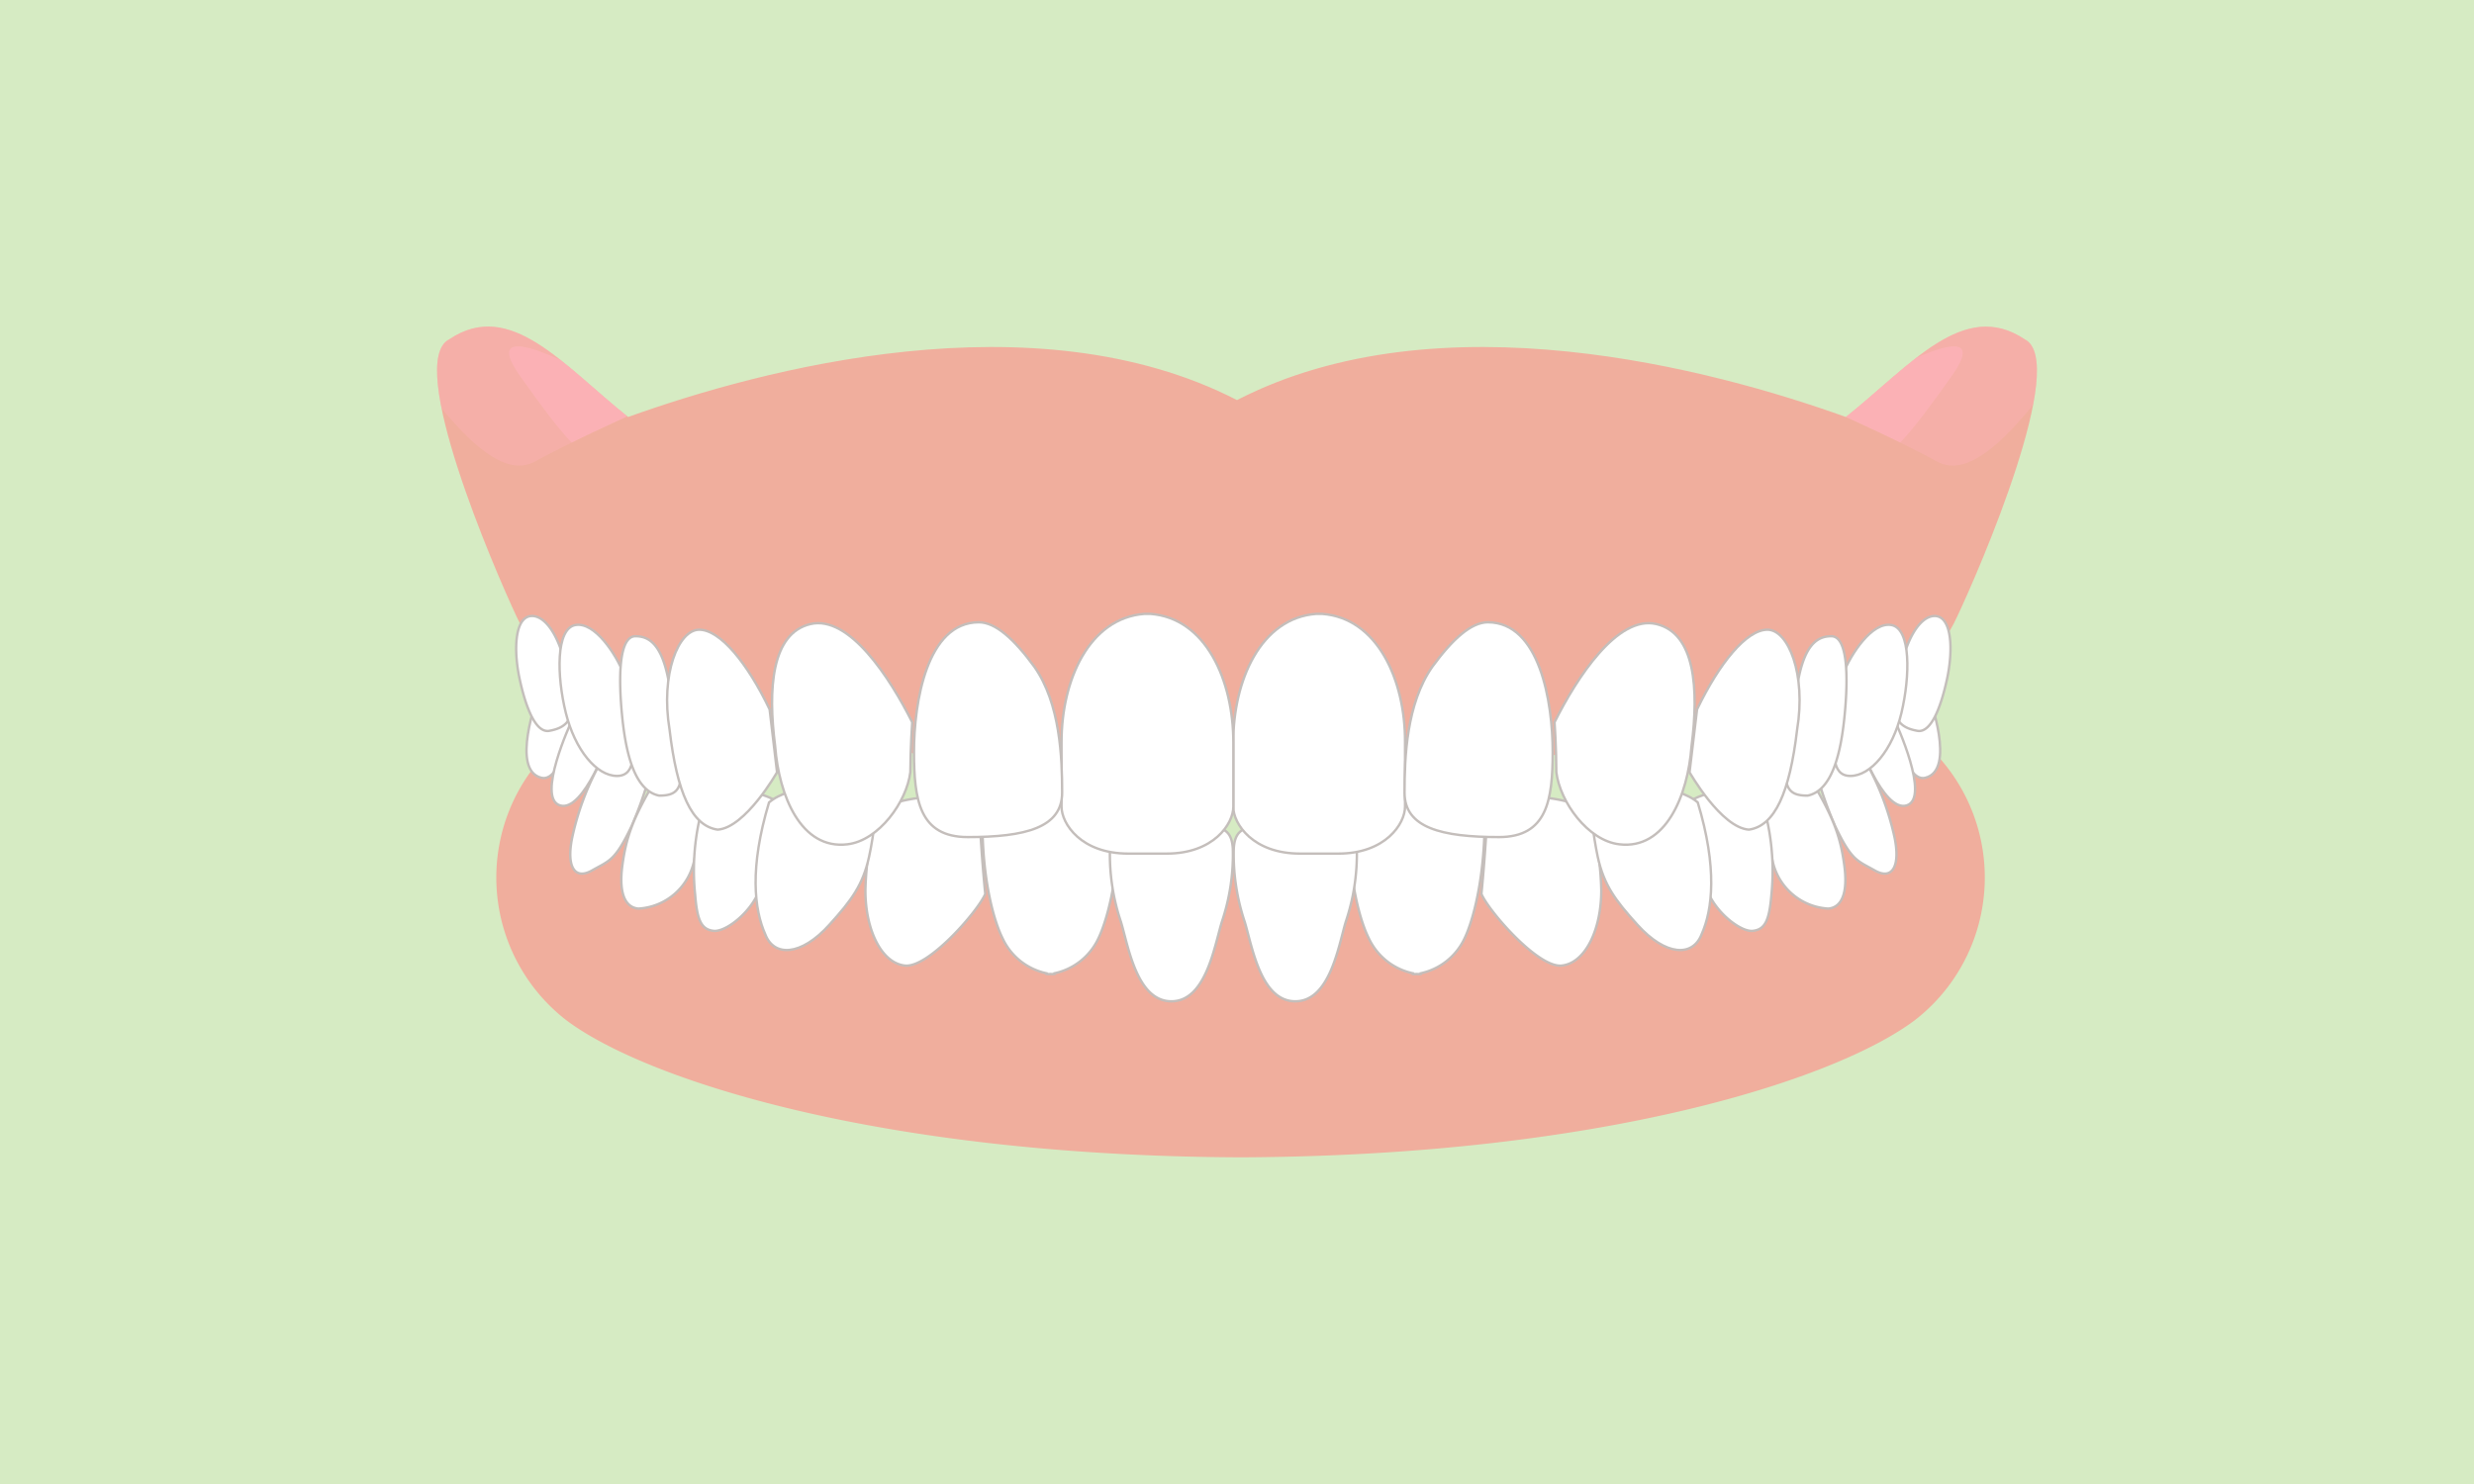 <svg xmlns="http://www.w3.org/2000/svg" xmlns:xlink="http://www.w3.org/1999/xlink" viewBox="0 0 250 150"><defs><clipPath id="clip-path"><path d="M204.59,34.29c-6.16-4.12-11.49,2.62-18.06,7.86C173.09,37.32,145.47,29.9,125,40.44c-20.47-10.54-48.09-3.12-61.53,1.71-6.57-5.24-11.9-12-18.06-7.86-4.51,2.24,4.52,23.2,6.8,28.05,1.81,3.86,3.28,3.93,9,5.8,8.68,2.83,32,8.23,32,8.23L125,76l31.76.38s23.32-5.4,32-8.23c5.75-1.87,7.22-1.94,9-5.8C200.07,57.49,209.1,36.53,204.59,34.29Z" style="fill:#f0ae9d"></path></clipPath><clipPath id="clip-path-2"><path d="M209.56,35.41c-6,8.61-10.48,13.1-13.84,11.23s-9.19-4.49-9.19-4.49-3.91-7.86-4.28-9.36S186,27.55,186,27.55l12-6.36,7.49-2.62Z" style="fill:#ffb3be;opacity:0.36;mix-blend-mode:multiply"></path></clipPath><clipPath id="clip-path-3"><path d="M40.22,35.41c6,8.61,10.48,13.1,13.85,11.23s9.18-4.49,9.18-4.49,3.92-7.86,4.29-9.36-3.74-5.24-3.74-5.24l-12-6.36-7.48-2.62Z" style="fill:#ffb3be;opacity:0.36;mix-blend-mode:multiply"></path></clipPath></defs><g style="isolation:isolate"><g id="&#x30EC;&#x30A4;&#x30E4;&#x30FC;_2" data-name="&#x30EC;&#x30A4;&#x30E4;&#x30FC; 2"><g id="&#x30EC;&#x30A4;&#x30E4;&#x30FC;_1-2" data-name="&#x30EC;&#x30A4;&#x30E4;&#x30FC; 1"><rect width="250" height="150" style="fill:#d6ebc3"></rect><path d="M195.05,75.63,182,83.86l-56.6,2-56.6-2L55.67,75.63a18.24,18.24,0,0,0,1.58,27.51c8,6,31.54,13.64,67.74,13.84h.74c36.2-.2,59.76-7.86,67.74-13.84A18.24,18.24,0,0,0,195.05,75.63Z" style="fill:#f0ae9d"></path><path d="M204.59,34.29c-6.16-4.12-11.49,2.62-18.06,7.86C173.09,37.32,145.47,29.9,125,40.44c-20.47-10.54-48.09-3.12-61.53,1.71-6.57-5.24-11.9-12-18.06-7.86-4.51,2.24,4.52,23.2,6.8,28.05,1.81,3.86,3.28,3.93,9,5.8,8.68,2.83,32,8.23,32,8.23L125,76l31.76.38s23.32-5.4,32-8.23c5.75-1.87,7.22-1.94,9-5.8C200.07,57.49,209.1,36.53,204.59,34.29Z" style="fill:#f0ae9d"></path><g style="clip-path:url(#clip-path)"><path d="M209.56,35.41c-6,8.61-10.48,13.1-13.84,11.23s-9.19-4.49-9.19-4.49-3.91-7.86-4.28-9.36S186,27.55,186,27.55l12-6.36,7.49-2.62Z" style="fill:#ffb3be;opacity:0.36;mix-blend-mode:multiply"></path><g style="clip-path:url(#clip-path-2)"><path d="M187.86,39.15c7.86-4.49,12.83-6,9.35-1.12-4.49,6.36-6,7.86-8.23,9-8.23-5.61-6-4.49-6-4.49l-.74-2.62Z" style="fill:#ffb3be;opacity:0.59;mix-blend-mode:multiply"></path></g><path d="M40.22,35.41c6,8.61,10.48,13.1,13.85,11.23s9.18-4.49,9.18-4.49,3.92-7.86,4.29-9.36-3.74-5.24-3.74-5.24l-12-6.36-7.48-2.62Z" style="fill:#ffb3be;opacity:0.36;mix-blend-mode:multiply"></path><g style="clip-path:url(#clip-path-3)"><path d="M61.93,39.15c-7.86-4.49-12.84-6-9.36-1.12,4.49,6.36,6,7.86,8.24,9,8.23-5.61,6-4.49,6-4.49l.75-2.62Z" style="fill:#ffb3be;opacity:0.59;mix-blend-mode:multiply"></path></g></g><path d="M191.18,71.51l3.74-1.12s2.8,7.48-.38,8.23C192.24,79.16,191.18,71.51,191.18,71.51Z" style="fill:#fff;stroke:#c4bebb;stroke-miterlimit:10;stroke-width:0.244px"></path><path d="M187.62,74.5,191.55,73s3.55,7.67,1.12,8.41S187.62,74.5,187.62,74.5Z" style="fill:#fff;stroke:#c4bebb;stroke-miterlimit:10;stroke-width:0.244px"></path><path d="M150,81.49a19,19,0,0,0-6.57-.87h-.54a18.91,18.91,0,0,0-6.57.87c-.25,6.36.94,11.25,2,13.35a6.38,6.38,0,0,0,4.46,3.54v.07a2.61,2.61,0,0,0,.39,0,2.55,2.55,0,0,0,.39,0v-.07A6.38,6.38,0,0,0,148,94.84C149,92.74,150.2,87.85,150,81.49Z" style="fill:#fff;stroke:#c4bebb;stroke-miterlimit:10;stroke-width:0.244px"></path><path d="M154.57,80.49c4.74.25,6,1.5,6,1.5a30.88,30.88,0,0,1,1.24,8c0,4-1.62,7.36-4,7.61s-7.36-5.49-8.11-7.24c.5-5.11.63-9,.63-9A9.49,9.49,0,0,1,154.57,80.49Z" style="fill:#fff;stroke:#c4bebb;stroke-miterlimit:10;stroke-width:0.244px"></path><path d="M137.11,85.85c-.13-2.49-1.5-2.49-6.22-2.49h0c-4.73,0-6.1,0-6.22,2.49a21.6,21.6,0,0,0,1.12,7.36c.75,2.49,1.62,8,5.1,8h0c3.47,0,4.35-5.49,5.09-8A21.61,21.61,0,0,0,137.11,85.85Z" style="fill:#fff;stroke:#c4bebb;stroke-miterlimit:10;stroke-width:0.244px"></path><path d="M183.58,78.24a16.61,16.61,0,0,1,4.74-1.62,27.49,27.49,0,0,1,3.12,8c.62,3-.25,4.36-2,3.36s-2.31-.93-4-4.49A39.52,39.52,0,0,1,183.58,78.24Z" style="fill:#fff;stroke:#c4bebb;stroke-miterlimit:10;stroke-width:0.244px"></path><path d="M182.88,78.62c2.5,4.12,3.12,6.11,3.49,8.86s-.24,4.24-1.62,4.36a6.11,6.11,0,0,1-5.61-4.74c-.75-3.49-1.25-6.73-1.25-6.73Z" style="fill:#fff;stroke:#c4bebb;stroke-miterlimit:10;stroke-width:0.244px"></path><path d="M171,80.86c1.87-1.12,5.74-1.24,6.86-.49A23.92,23.92,0,0,1,179,90.47c-.21,2.54-.63,3.49-1.88,3.62s-4-2-4.74-4.49A72.28,72.28,0,0,1,171,80.86Z" style="fill:#fff;stroke:#c4bebb;stroke-miterlimit:10;stroke-width:0.244px"></path><path d="M160.56,80.74c3.49-2,9-1.37,11,.37,2,6.62,1.5,10.86.38,13.35-.88,2.25-3.59,2.22-6.49-1-2.25-2.49-3.37-4-4-6.86C161,84.5,160.56,80.74,160.56,80.74Z" style="fill:#fff;stroke:#c4bebb;stroke-miterlimit:10;stroke-width:0.244px"></path><path d="M58.09,71.51l-3.74-1.12s-2.81,7.48.37,8.23C57,79.16,58.09,71.51,58.09,71.51Z" style="fill:#fff;stroke:#c4bebb;stroke-miterlimit:10;stroke-width:0.244px"></path><path d="M61.64,74.5,57.71,73s-3.55,7.67-1.12,8.41S61.64,74.5,61.64,74.5Z" style="fill:#fff;stroke:#c4bebb;stroke-miterlimit:10;stroke-width:0.244px"></path><path d="M99.31,81.49a19,19,0,0,1,6.58-.87h.53a19,19,0,0,1,6.58.87c.25,6.36-1,11.25-2,13.35a6.36,6.36,0,0,1-4.45,3.54v.07a2.75,2.75,0,0,1-.4,0,2.55,2.55,0,0,1-.39,0v-.07a6.34,6.34,0,0,1-4.45-3.54C100.26,92.74,99.06,87.85,99.31,81.49Z" style="fill:#fff;stroke:#c4bebb;stroke-miterlimit:10;stroke-width:0.244px"></path><path d="M94.7,80.49c-4.74.25-6,1.5-6,1.5a30.65,30.65,0,0,0-1.25,8c0,4,1.62,7.36,4,7.61s7.36-5.49,8.11-7.24c-.5-5.11-.62-9-.62-9A9.54,9.54,0,0,0,94.7,80.49Z" style="fill:#fff;stroke:#c4bebb;stroke-miterlimit:10;stroke-width:0.244px"></path><path d="M112.16,85.85c.12-2.49,1.49-2.49,6.21-2.49h0c4.72,0,6.09,0,6.21,2.49a21.36,21.36,0,0,1-1.12,7.36c-.75,2.49-1.62,8-5.09,8h0c-3.47,0-4.34-5.49-5.09-8A21.36,21.36,0,0,1,112.16,85.85Z" style="fill:#fff;stroke:#c4bebb;stroke-miterlimit:10;stroke-width:0.244px"></path><path d="M65.68,78.24a16.61,16.61,0,0,0-4.74-1.62,27.31,27.31,0,0,0-3.11,8c-.63,3,.25,4.36,2,3.36s2.31-.93,4-4.49A39.52,39.52,0,0,0,65.68,78.24Z" style="fill:#fff;stroke:#c4bebb;stroke-miterlimit:10;stroke-width:0.244px"></path><path d="M66.38,78.62c-2.49,4.12-3.12,6.11-3.49,8.86s.25,4.24,1.62,4.36a6.1,6.1,0,0,0,5.61-4.74c.75-3.49,1.25-6.73,1.25-6.73Z" style="fill:#fff;stroke:#c4bebb;stroke-miterlimit:10;stroke-width:0.244px"></path><path d="M78.23,80.86c-1.87-1.12-5.74-1.24-6.86-.49a23.73,23.73,0,0,0-1.12,10.1c.2,2.54.62,3.49,1.87,3.62s4-2,4.74-4.49A70.27,70.27,0,0,0,78.23,80.86Z" style="fill:#fff;stroke:#c4bebb;stroke-miterlimit:10;stroke-width:0.244px"></path><path d="M88.71,80.74c-3.49-2-9-1.37-11,.37-2,6.62-1.49,10.86-.37,13.35.87,2.25,3.59,2.22,6.48-1,2.25-2.49,3.37-4,4-6.86C88.29,84.5,88.71,80.74,88.71,80.74Z" style="fill:#fff;stroke:#c4bebb;stroke-miterlimit:10;stroke-width:0.244px"></path><path d="M192.39,66.27c.83-2.79,2.12-4.11,3.24-4,1.63.18,1.74,3.49,1.12,6.36s-1.62,5.49-3,5.24-2.5-.87-2.25-3.12A26.45,26.45,0,0,1,192.39,66.27Z" style="fill:#fff;stroke:#c4bebb;stroke-miterlimit:10;stroke-width:0.244px"></path><path d="M186.27,68.05c.75-1.9,2.9-5.24,4.87-4.87s1.89,5.15,1,8.89-3.1,6.36-5.16,6.36-1.69-2.8-1.41-5.05S186.27,68.05,186.27,68.05Z" style="fill:#fff;stroke:#c4bebb;stroke-miterlimit:10;stroke-width:0.244px"></path><path d="M133.61,62.05v0H133v0c-5.58.42-8.38,6.69-8.38,13v6.49c0,1.74,2,4.74,6.74,4.74h3.89c4.74,0,6.73-3,6.73-4.74V75C142,68.74,139.2,62.47,133.61,62.05Z" style="fill:#fff;stroke:#c4bebb;stroke-miterlimit:10;stroke-width:0.244px"></path><path d="M150.35,62.9c5.24,0,6.55,8.05,6.55,13.1,0,4.88-.56,8.61-5.43,8.61-5.8,0-9.54-.94-9.54-4.49s.19-9,2.81-12.73C146.79,64.59,148.67,62.9,150.35,62.9Z" style="fill:#fff;stroke:#c4bebb;stroke-miterlimit:10;stroke-width:0.244px"></path><path d="M157.09,73c2.24-4.49,6.36-10.85,10.29-9.92s4.3,6.55,3.55,12.35c-.37,5-2.62,10.48-7.3,9.91-3.18-.37-6-4.3-6.36-7.29C157.27,75.63,157.09,73,157.09,73Z" style="fill:#fff;stroke:#c4bebb;stroke-miterlimit:10;stroke-width:0.244px"></path><path d="M181.78,68.42c.73-3.53,2.08-4.11,3.28-4.11,1.68,0,1.71,4.21,1.34,8s-1.25,7.61-3.74,8.11c-1.63,0-2.32-.51-2.25-2.87A68.55,68.55,0,0,1,181.78,68.42Z" style="fill:#fff;stroke:#c4bebb;stroke-miterlimit:10;stroke-width:0.244px"></path><path d="M171.49,71.7c2.25-4.68,5-8.05,7.11-8.05s3.93,4.49,3,10.1c-.75,6.37-2.25,9.73-4.87,10.11-2.81-.19-6-5.8-6-5.8Z" style="fill:#fff;stroke:#c4bebb;stroke-miterlimit:10;stroke-width:0.244px"></path><path d="M56.88,66.27c-.84-2.79-2.12-4.11-3.25-4-1.63.18-1.74,3.49-1.12,6.36s1.62,5.49,3,5.24S58,73,57.75,70.76A26.51,26.51,0,0,0,56.88,66.27Z" style="fill:#fff;stroke:#c4bebb;stroke-miterlimit:10;stroke-width:0.244px"></path><path d="M63,68.05c-.75-1.9-2.9-5.24-4.87-4.87s-1.88,5.15-.95,8.89,3.11,6.36,5.17,6.36,1.68-2.8,1.4-5.05S63,68.05,63,68.05Z" style="fill:#fff;stroke:#c4bebb;stroke-miterlimit:10;stroke-width:0.244px"></path><path d="M115.65,62.05v0h.6v0c5.59.42,8.38,6.69,8.38,13v6.49c0,1.74-2,4.74-6.73,4.74H114c-4.74,0-6.73-3-6.73-4.74V75C107.27,68.74,110.06,62.47,115.65,62.05Z" style="fill:#fff;stroke:#c4bebb;stroke-miterlimit:10;stroke-width:0.244px"></path><path d="M98.91,62.9c-5.24,0-6.55,8.05-6.55,13.1,0,4.88.56,8.61,5.43,8.61,5.8,0,9.54-.94,9.54-4.49s-.19-9-2.81-12.73C102.47,64.59,100.6,62.9,98.91,62.9Z" style="fill:#fff;stroke:#c4bebb;stroke-miterlimit:10;stroke-width:0.244px"></path><path d="M92.18,73c-2.25-4.49-6.36-10.85-10.29-9.92s-4.31,6.55-3.56,12.35c.38,5,2.62,10.48,7.3,9.91,3.18-.37,6-4.3,6.36-7.29C92,75.63,92.18,73,92.18,73Z" style="fill:#fff;stroke:#c4bebb;stroke-miterlimit:10;stroke-width:0.244px"></path><path d="M67.48,68.42c-.73-3.53-2.08-4.11-3.27-4.11-1.69,0-1.72,4.21-1.35,8s1.25,7.61,3.75,8.11c1.62,0,2.31-.51,2.24-2.87A68.55,68.55,0,0,0,67.48,68.42Z" style="fill:#fff;stroke:#c4bebb;stroke-miterlimit:10;stroke-width:0.244px"></path><path d="M77.77,71.7c-2.24-4.68-5-8.05-7.11-8.05s-3.93,4.49-3,10.1c.75,6.37,2.24,9.73,4.86,10.11,2.81-.19,6-5.8,6-5.8Z" style="fill:#fff;stroke:#c4bebb;stroke-miterlimit:10;stroke-width:0.244px"></path></g></g></g></svg>